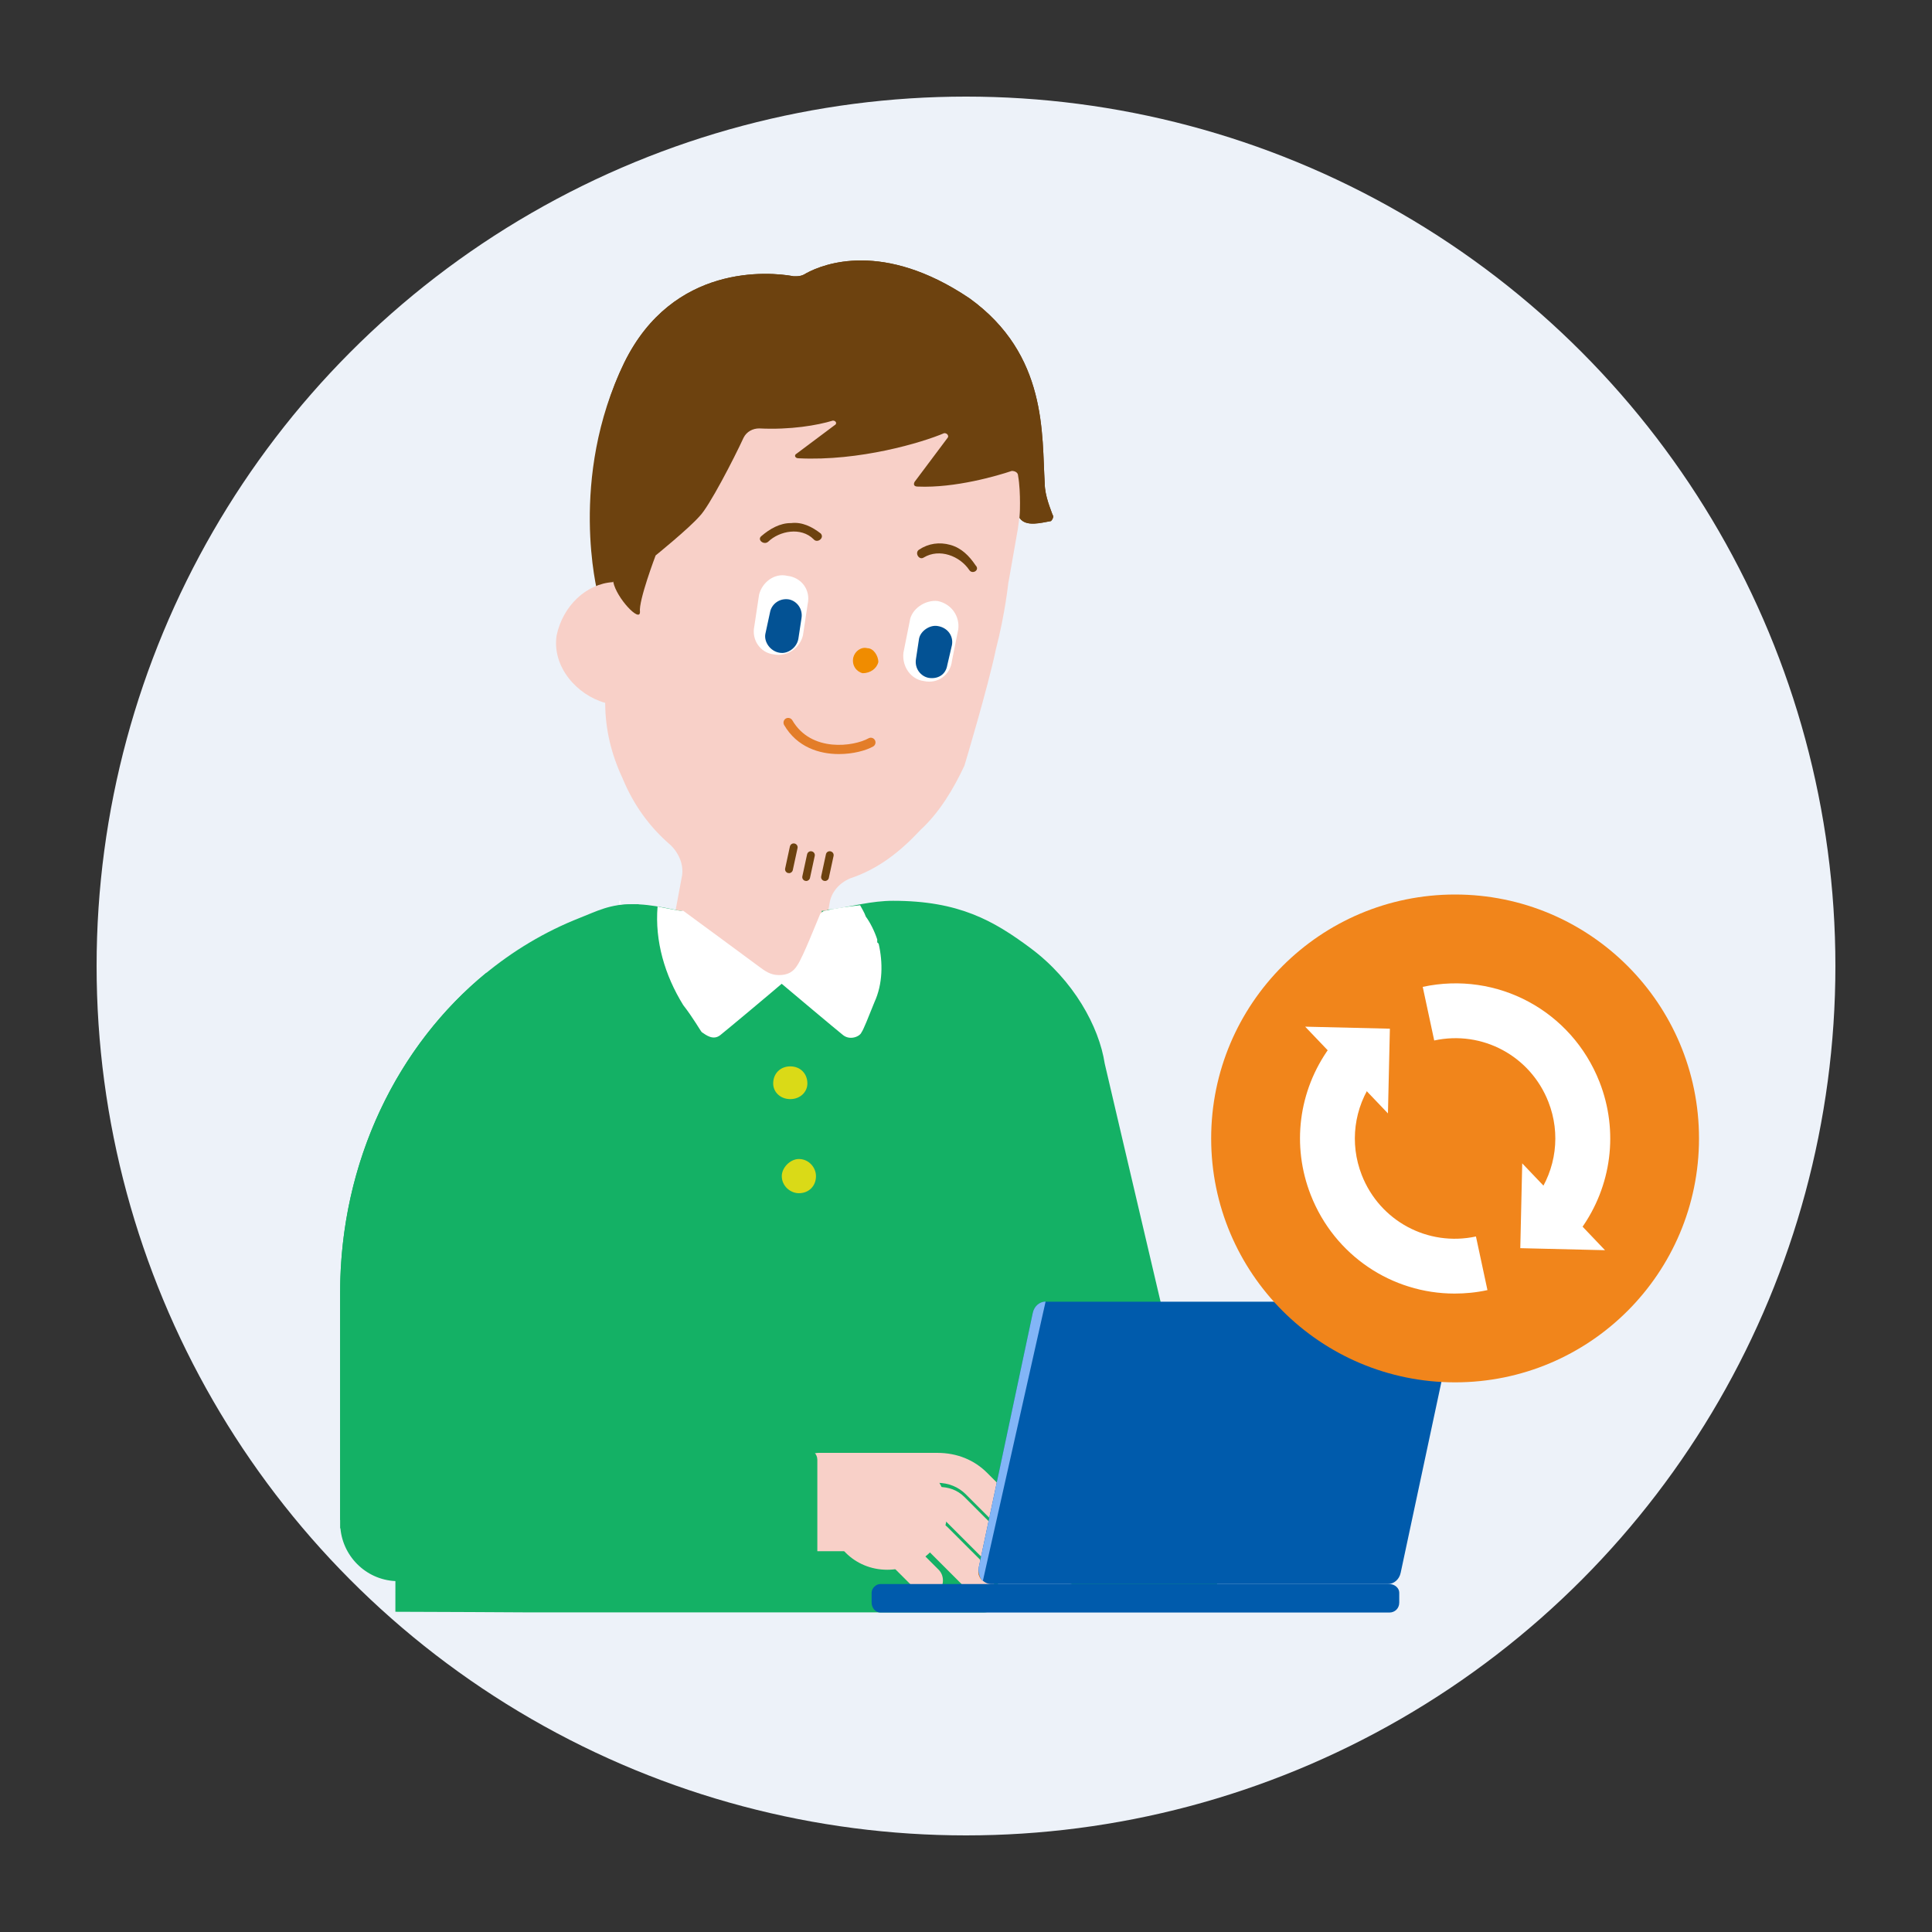<?xml version="1.0" encoding="UTF-8"?><svg xmlns="http://www.w3.org/2000/svg" xmlns:xlink="http://www.w3.org/1999/xlink" viewBox="0 0 200 200"><rect x="0" y="0" width="200" height="200" fill="#333333" stroke="none"/><defs><style>.cls-1{fill:none;}.cls-2{fill:#edf2f9;}.cls-3{fill:#e37d29;}.cls-4{fill:#14b165;}.cls-5{fill:#e97200;}.cls-6{clip-path:url(#clippath-1);}.cls-7{fill:#fff;}.cls-8{fill:#f08c00;}.cls-9{fill:#005bac;}.cls-10{fill:#dada17;}.cls-11{fill:#82b5f7;}.cls-12{fill:#035294;}.cls-13{fill:#f1851b;}.cls-14{fill:#6d420f;}.cls-15{fill:#f8d0c8;}.cls-16{clip-path:url(#clippath);}</style><clipPath id="clippath"><circle class="cls-1" cx="100" cy="100" r="90"/></clipPath><clipPath id="clippath-1"><rect class="cls-1" x="101.15" y="134.75" width="7.38" height="29.08"/></clipPath></defs><g id="_レイヤー_7"><circle class="cls-2" cx="100" cy="100" r="90"/></g><g id="_レイヤー_1"><g class="cls-16"><path class="cls-14" d="M97.74,44.84c-2.27.97-8.77,2.92-15.1,2.6-.32,0-.49-.32-.16-.49l3.9-2.92c.32-.16.16-.49-.16-.49-1.62.49-4.38.97-7.63.81-.65,0-1.3.32-1.62.97-.97,2.11-3.57,7.15-4.55,8.12-1.14,1.3-4.55,4.06-4.55,4.06,0,0-1.79,4.71-1.62,5.85,0,1.14-2.44-1.46-2.76-3.09,0,0-1.46.81-1.62,1.14,0,0-3.09-11.85,2.76-23.87,5.03-10.23,14.94-9.42,17.54-8.93.49,0,.81,0,1.3-.32,1.79-.97,7.96-3.41,16.89,2.6,8.12,5.85,7.47,14.13,7.79,19.16,0,1.3.65,2.76.81,3.25.16.16,0,.49-.16.65-.97.16-2.6.65-3.25-.32,0,0,.16-2.6-.16-4.38,0-.32-.32-.49-.65-.49-1.46.49-5.85,1.79-9.74,1.62-.32,0-.49-.16-.32-.49l3.41-4.55c.16-.16,0-.49-.32-.49Z"/><path class="cls-15" d="M104.4,60.26l.97-5.52c.16-1.14.32-2.44.32-3.57,0-3.41-.65-6.66-1.79-9.58-2.76-6.01-7.96-10.56-14.62-11.69-6.66-1.3-13.15,1.3-17.7,6.01-2.27,2.44-3.9,5.2-5.03,8.44-.32,1.14-.65,2.27-.97,3.41l-.81,5.52-1.3,6.98c-2.76.16-5.2,2.44-5.85,5.52-.49,3.25,2.11,6.17,5.03,6.98,0,2.76.65,5.36,1.79,7.79,1.14,2.76,2.76,5.03,5.03,6.98.81.81,1.3,1.95,1.14,3.09l-2.27,12.18c-.32,1.79.97,3.57,2.92,3.9l8.44,1.46c1.95.32,3.73-.81,4.06-2.6l2.11-12.02c.16-1.14.97-2.11,2.11-2.6,2.92-.97,5.2-2.76,7.31-5.03,1.95-1.79,3.41-4.22,4.55-6.66,0,0,2.44-8.12,3.25-12.02.97-3.73,1.3-6.98,1.3-6.98Z"/><path class="cls-8" d="M90.92,68.55c-.16.65-.81,1.14-1.62,1.14-.65-.16-1.14-.81-.97-1.62.16-.65.81-1.14,1.46-.97.65,0,1.14.81,1.14,1.46Z"/><path class="cls-3" d="M86.85,78.06c1.47,0,2.8-.37,3.53-.78.24-.13.32-.43.19-.66-.13-.24-.43-.32-.66-.19-1.51.84-5.93,1.5-7.89-1.87-.14-.23-.43-.31-.67-.18-.23.14-.31.43-.18.67,1.34,2.3,3.64,3.01,5.67,3.01Z"/><path class="cls-14" d="M84.98,55.24c-.91-.71-1.95-1.23-3.08-1.09-1.15-.02-2.22.6-3.1,1.36-.44.38.28.95.72.57,1.17-1.13,3.41-1.56,4.71-.25.38.44,1.13-.14.75-.58Z"/><path class="cls-7" d="M80.04,67.73h0c-1.3-.16-2.27-1.46-1.95-2.92l.49-3.25c.32-1.3,1.62-2.27,2.92-1.95,1.46.16,2.44,1.46,2.11,2.92l-.49,3.25c-.32,1.3-1.62,2.27-3.09,1.95Z"/><path class="cls-12" d="M80.69,67.57h0c-.97-.16-1.62-1.14-1.46-1.95l.49-2.27c.16-.81.97-1.46,1.95-1.3.81.16,1.46.97,1.3,1.95l-.32,2.11c-.16.97-1.14,1.62-1.95,1.46Z"/><path class="cls-14" d="M95.63,57.71c1.62-.97,3.73-.16,4.71,1.3.32.49,1.14,0,.65-.49-.65-.97-1.46-1.79-2.6-2.11-1.14-.32-2.27-.16-3.25.49-.49.32,0,1.14.49.81Z"/><path class="cls-7" d="M95.63,70.5h0c-1.3-.16-2.27-1.46-2.11-2.92l.65-3.25c.16-1.3,1.62-2.27,2.92-2.11,1.46.32,2.27,1.62,2.11,2.92l-.65,3.25c-.16,1.46-1.46,2.44-2.92,2.11Z"/><path class="cls-12" d="M96.12,70.17h0c-.81-.16-1.46-.97-1.3-1.95l.32-2.11c.16-.81,1.14-1.46,1.95-1.3.97.16,1.62.97,1.46,1.95l-.49,2.11c-.16.97-.97,1.46-1.95,1.3Z"/><rect class="cls-7" x="64.1" y="93.26" width=".15" height=".3"/><path class="cls-4" d="M41.36,122.97v-4.45c0-5.02,8.33-9.93,14.09-13.03,4.43-2.36,3.4-10.53,8.15-11.67,2.23-.53,4.63.03,6.84.47.15,0,.3,0,.15.15v.59s6.05,5.46,6.05,5.46l.3.15c.59.59,5.31.59,5.91,0l.3-.15,1.92-5.61v-.59h.44c.15-.15.44-.15.59-.15,2.07-.3,4.13-.89,6.35-.89,6.82,0,10.4,2.05,14.23,4.9,4.45,3.31,7.09,8.11,7.68,11.95,0,0,10.72,45.89,11.6,48.99.59,2.21.89,4.58-1.18,6.64-2.07,1.92-8.5.44-11.01-.59-2.36-.89-9.07-3.84-9.07-3.84l-1.03-4.28-.44,8.56c0,.74-.59,1.33-1.33,1.33h-47.68c-.89,0-9.37-.06-13.29-.06,0-22.59,0-39.17.44-43.9Z"/><path class="cls-4" d="M65.44,93.62c-2.24-.06-3.7.72-5.4,1.39-14.46,5.67-24.83,20.89-24.83,38.83v23.51s42.32,0,42.32,0v-51.39c0-3.2-7.58-8.61-11.45-12.35"/><path class="cls-4" d="M83.41,148.9l-33.04-.26v-47.96c-9.19,7.5-15.16,19.53-15.16,33.14v24.39h.03c.28,3.06,2.85,5.47,5.98,5.47h42.09c.72,0,1.31-.59,1.31-1.31v-12.16c0-.68-.53-1.25-1.21-1.31Z"/><path class="cls-14" d="M97.74,44.84c-2.27.97-8.77,2.92-15.1,2.6-.32,0-.49-.32-.16-.49l3.9-2.92c.32-.16.16-.49-.16-.49-1.62.49-4.38.97-7.63.81-.65,0-1.3.32-1.62.97-.97,2.11-3.57,7.15-4.55,8.12-1.14,1.3-4.55,4.06-4.55,4.06,0,0-1.79,4.71-1.62,5.85,0,1.14-2.44-1.46-2.76-3.09,0,0-4.71-10.72,1.14-22.73,5.03-10.23,14.94-9.42,17.54-8.93.49,0,.81,0,1.3-.32,1.79-.97,7.96-3.41,16.89,2.6,8.12,5.85,7.47,14.13,7.79,19.16,0,1.3.65,2.76.81,3.25.16.16,0,.49-.16.65-.97.16-2.6.65-3.25-.32,0,0,.16-2.6-.16-4.38,0-.32-.32-.49-.65-.49-1.46.49-5.85,1.79-9.74,1.62-.32,0-.49-.16-.32-.49l3.41-4.55c.16-.16,0-.49-.32-.49Z"/><path class="cls-7" d="M68.08,93.85c.74.15,1.62.3,2.36.44h.3s7.23,5.31,7.82,5.76c.59.44,1.18.89,2.07.89s1.48-.3,1.92-1.03c.59-.89,1.92-4.28,2.36-5.31.15-.15.3-.3.44-.3,1.18-.3,2.36-.44,3.69-.59.15.3.44.74.59,1.18.44.59.89,1.48,1.18,2.36v.3s.15.15.15.15c.44,1.92.44,4.13-.44,6.05-.59,1.48-1.18,2.95-1.33,3.1-.15.44-1.18.89-1.92.3-.74-.59-5.31-4.43-6.35-5.31-1.03.89-5.61,4.72-6.35,5.31-.74.59-1.48,0-1.92-.3-.15-.15-.89-1.48-1.92-2.8-1.92-3.1-2.95-6.64-2.66-10.19Z"/><path class="cls-15" d="M98.05,156.45c0,3.4-2.8,6.05-6.2,6.05s-6.05-2.66-6.05-6.05c0-3.4,2.8-6.05,6.05-6.05s6.2,2.66,6.2,6.05Z"/><path class="cls-15" d="M100.27,164.71l-4.13-4.13h-6.64c-.74,0-1.48-.74-1.48-1.62s.74-1.48,1.48-1.48h7.09c.44,0,1.03.15,1.48.59l4.43,4.43c.59.59.59,1.62,0,2.21-.3.3-.74.44-1.18.44-.3,0-.74-.15-1.03-.44ZM96.58,160.58,95.84,160.28"/><path class="cls-15" d="M94.95,164.71l-4.13-4.13h-6.5c-.89,0-1.62-.74-1.62-1.62s.74-1.48,1.62-1.48h6.94c.59,0,1.03.15,1.48.59l4.43,4.43c.59.59.59,1.62,0,2.21-.3.3-.74.44-1.03.44-.44,0-.89-.15-1.18-.44ZM91.26,160.58"/><path class="cls-15" d="M102.63,161.61c-.3,0-.74-.15-1.03-.44l-3.99-3.99c-.15-.15-.3-.15-.44-.15h-6.2c-.89,0-1.62-.74-1.62-1.62s.74-1.48,1.62-1.48h6.2c1.03,0,1.92.3,2.66,1.03l3.99,3.99c.59.59.59,1.62,0,2.21-.3.3-.74.44-1.18.44Z"/><path class="cls-15" d="M104.1,158.07c-.44,0-.89-.15-1.18-.44l-2.95-2.95c-.74-.74-1.77-1.18-2.95-1.18h-12.25c-.89,0-1.48-.74-1.48-1.62s.59-1.48,1.48-1.48h12.25c2.07,0,3.84.74,5.17,2.07l2.95,2.95c.59.59.59,1.62,0,2.21-.3.3-.74.44-1.03.44Z"/><rect class="cls-15" x="82.99" y="151.87" width="8.27" height="7.23"/><path class="cls-4" d="M83.58,150.1l-29.23-.3v-42.37c-8.12,6.64-13.43,17.27-13.43,29.23v21.55c.3,2.8,2.51,4.87,5.31,4.87h37.2c.59,0,1.18-.59,1.18-1.18v-10.78c0-.59-.44-1.03-1.03-1.03Z"/><path class="cls-9" d="M143.67,163.98h-41.04c-.89,0-1.48-.89-1.33-1.62l5.61-26.43c.15-.74.74-1.18,1.33-1.18h41.04c.89,0,1.48.89,1.33,1.77l-5.61,26.28c-.15.74-.74,1.18-1.33,1.18Z"/><g class="cls-6"><path class="cls-5" d="M101.74,163.68c-.3-.3-.44-.74-.44-1.18-.15.74.44,1.18.44,1.18Z"/><path class="cls-11" d="M101.74,163.68h0l6.5-28.94c-.59,0-1.18.44-1.33,1.18l-5.61,26.43v.15c0,.44.15.89.44,1.18Z"/></g><path class="cls-9" d="M143.82,166.93h-52.7c-.44,0-.89-.44-.89-1.03v-1.03c0-.44.44-.89.89-.89h52.7c.59,0,1.03.44,1.03.89v1.03c0,.59-.44,1.03-1.03,1.03Z"/><path class="cls-10" d="M80.04,112.16c0,.89.74,1.62,1.77,1.62s1.77-.74,1.77-1.62c0-1.03-.74-1.77-1.77-1.77s-1.77.74-1.77,1.77Z"/><path class="cls-10" d="M80.93,121.75c0,1.03.89,1.77,1.77,1.77,1.03,0,1.77-.74,1.77-1.77,0-.89-.74-1.77-1.77-1.77-.89,0-1.77.89-1.77,1.77Z"/><path class="cls-14" d="M83.45,91.2c.19,0,.36-.13.4-.32l.49-2.27c.05-.22-.09-.43-.31-.48-.22-.05-.43.09-.48.31l-.49,2.27c-.05.22.09.43.31.48.03,0,.06,0,.09,0Z"/><path class="cls-14" d="M85.4,91.2c.19,0,.36-.13.4-.32l.49-2.27c.05-.22-.09-.43-.31-.48-.22-.05-.44.09-.48.31l-.49,2.27c-.05.22.09.43.31.48.03,0,.06,0,.09,0Z"/><path class="cls-14" d="M81.67,90.39c.19,0,.36-.13.4-.32l.49-2.27c.05-.22-.09-.43-.31-.48-.22-.05-.43.09-.48.31l-.49,2.27c-.05.22.09.43.31.48.03,0,.06,0,.09,0Z"/><circle class="cls-13" cx="150.63" cy="117.85" r="25.25"/><path class="cls-7" d="M150.58,133.91c-6.48,0-12.43-3.93-14.89-10.2-2-5.1-1.28-10.79,1.93-15.24l4.6,3.32c-2.07,2.88-2.54,6.56-1.25,9.85,1.86,4.76,6.84,7.43,11.82,6.36l1.19,5.55c-1.14.25-2.28.36-3.41.36Z"/><polygon class="cls-7" points="143.68 115.26 135.11 106.28 143.88 106.49 143.68 115.26"/><path class="cls-7" d="M163.64,127.24l-4.6-3.32c2.07-2.88,2.54-6.56,1.25-9.85-1.86-4.76-6.84-7.44-11.82-6.36l-1.19-5.55c7.72-1.66,15.41,2.48,18.3,9.84,2,5.1,1.27,10.79-1.93,15.24Z"/><polygon class="cls-7" points="157.58 120.43 166.15 129.42 157.38 129.21 157.58 120.43"/></g></g></svg>